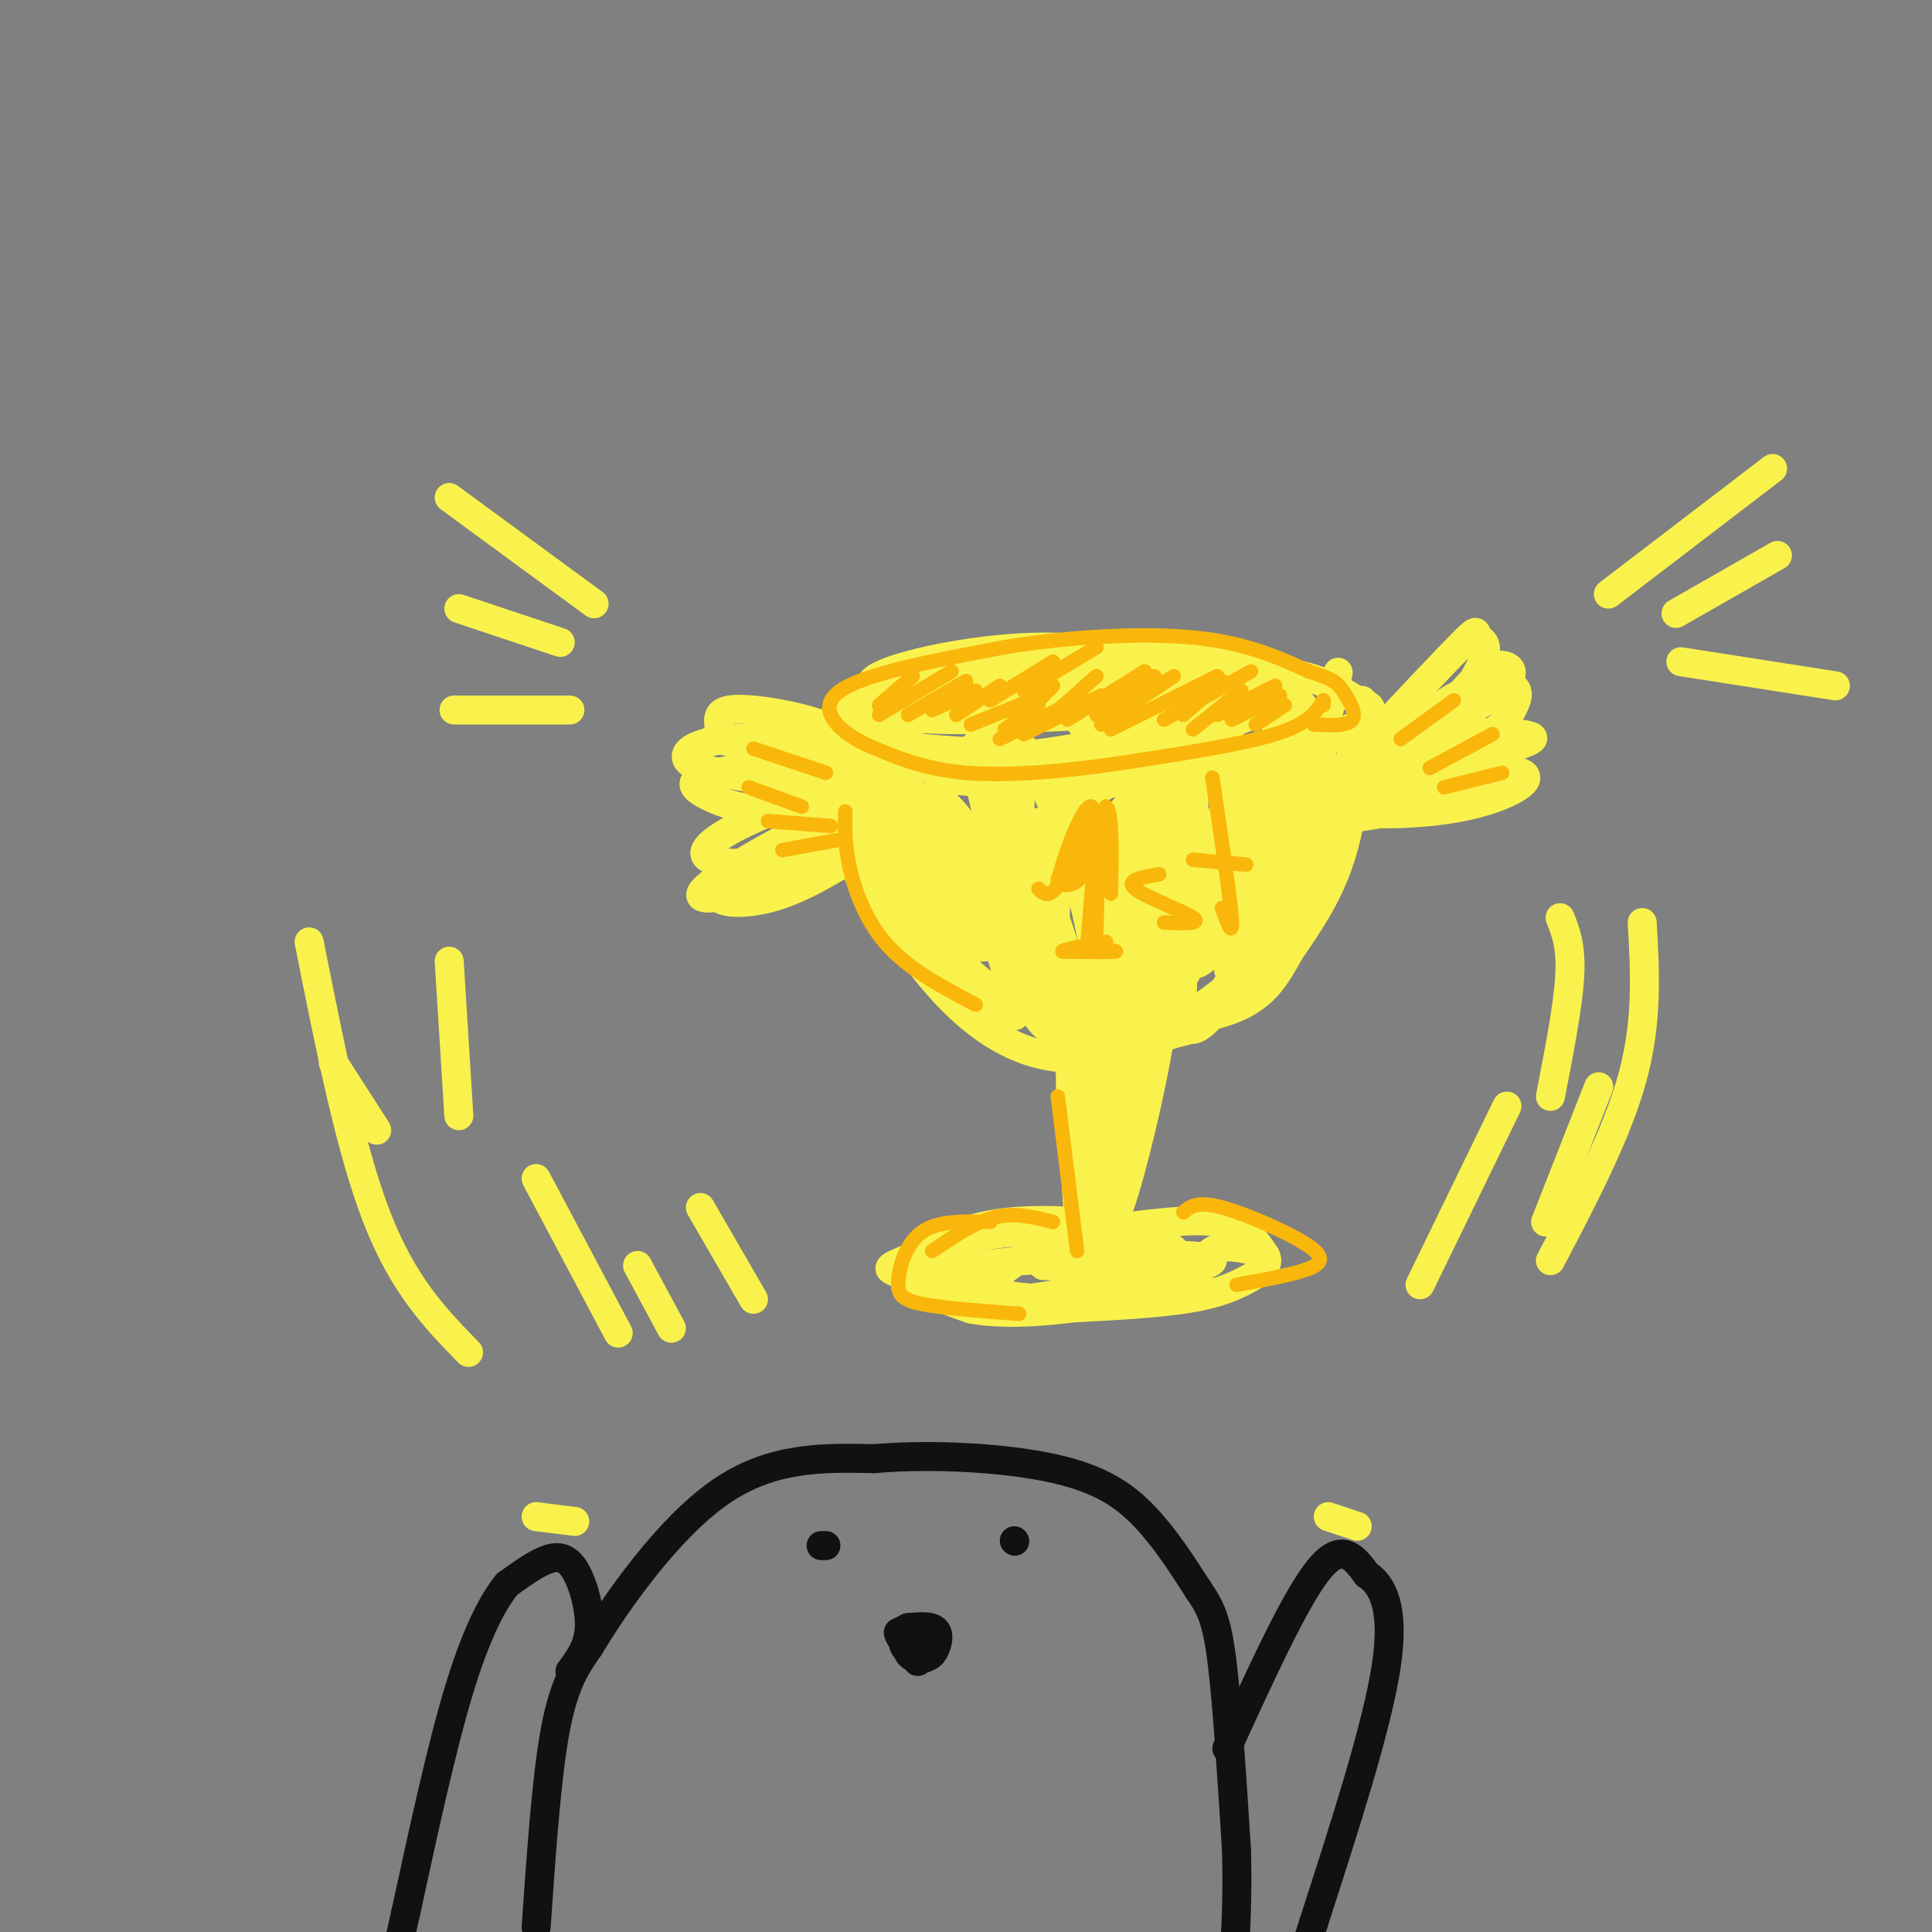 <svg viewBox='0 0 400 400' version='1.1' xmlns='http://www.w3.org/2000/svg' xmlns:xlink='http://www.w3.org/1999/xlink'><rect x="0" y="0" width="400" height="400" fill="#808080" stroke="none"/><g fill='none' stroke='#111111' stroke-width='6' stroke-linecap='round' stroke-linejoin='round'><path d='M111,399c1.083,-15.667 2.167,-31.333 4,-41c1.833,-9.667 4.417,-13.333 7,-17'/><path d='M122,341c5.667,-9.444 16.333,-24.556 27,-32c10.667,-7.444 21.333,-7.222 32,-7'/><path d='M181,302c12.321,-1.048 27.125,-0.167 37,2c9.875,2.167 14.821,5.619 19,10c4.179,4.381 7.589,9.690 11,15'/><path d='M248,329c2.689,3.933 3.911,6.267 5,15c1.089,8.733 2.044,23.867 3,39'/><path d='M256,383c0.333,11.500 -0.333,20.750 -1,30'/><path d='M170,320c0.000,0.000 1.000,0.000 1,0'/><path d='M210,319c0.000,0.000 0.100,0.100 0.1,0.1'/><path d='M188,337c1.333,3.067 2.667,6.133 4,6c1.333,-0.133 2.667,-3.467 2,-5c-0.667,-1.533 -3.333,-1.267 -6,-1'/><path d='M188,337c-0.702,0.964 0.542,3.875 2,4c1.458,0.125 3.131,-2.536 3,-3c-0.131,-0.464 -2.065,1.268 -4,3'/><path d='M191,338c-1.655,1.417 -3.310,2.833 -3,4c0.310,1.167 2.583,2.083 4,1c1.417,-1.083 1.976,-4.167 1,-5c-0.976,-0.833 -3.488,0.583 -6,2'/><path d='M187,340c-0.153,1.273 2.464,3.455 4,3c1.536,-0.455 1.990,-3.545 1,-5c-0.990,-1.455 -3.426,-1.273 -4,0c-0.574,1.273 0.713,3.636 2,6'/><path d='M254,362c7.083,-15.500 14.167,-31.000 19,-37c4.833,-6.000 7.417,-2.500 10,1'/><path d='M283,326c3.111,2.022 5.889,6.578 4,19c-1.889,12.422 -8.444,32.711 -15,53'/><path d='M272,398c-3.167,10.167 -3.583,9.083 -4,8'/><path d='M118,346c1.899,-2.536 3.798,-5.071 4,-9c0.202,-3.929 -1.292,-9.250 -3,-12c-1.708,-2.750 -3.631,-2.929 -6,-2c-2.369,0.929 -5.185,2.964 -8,5'/><path d='M105,328c-2.978,3.622 -6.422,10.178 -10,22c-3.578,11.822 -7.289,28.911 -11,46'/><path d='M84,396c-2.333,10.167 -2.667,12.583 -3,15'/><path d='M188,337c0.000,0.000 -2.000,1.000 -2,1'/><path d='M186,338c0.000,0.667 1.000,1.833 2,3'/></g>
<g fill='none' stroke='#F9F24D' stroke-width='6' stroke-linecap='round' stroke-linejoin='round'><path d='M215,148c-7.646,3.796 -15.291,7.592 -19,10c-3.709,2.408 -3.480,3.428 8,4c11.480,0.572 34.212,0.695 50,-2c15.788,-2.695 24.631,-8.209 28,-11c3.369,-2.791 1.265,-2.860 -1,-4c-2.265,-1.140 -4.690,-3.353 -11,-5c-6.310,-1.647 -16.506,-2.730 -29,-2c-12.494,0.730 -27.287,3.274 -41,7c-13.713,3.726 -26.347,8.636 -20,11c6.347,2.364 31.673,2.182 57,2'/><path d='M237,158c12.505,0.133 15.268,-0.533 20,-2c4.732,-1.467 11.433,-3.735 14,-5c2.567,-1.265 1.000,-1.526 0,-3c-1.000,-1.474 -1.433,-4.162 -10,-6c-8.567,-1.838 -25.266,-2.825 -40,-1c-14.734,1.825 -27.502,6.462 -33,9c-5.498,2.538 -3.726,2.978 -6,4c-2.274,1.022 -8.593,2.628 1,4c9.593,1.372 35.097,2.512 54,1c18.903,-1.512 31.205,-5.676 33,-9c1.795,-3.324 -6.916,-5.807 -15,-7c-8.084,-1.193 -15.542,-1.097 -23,-1'/><path d='M232,142c-9.655,0.327 -22.294,1.645 -33,4c-10.706,2.355 -19.480,5.748 -22,8c-2.520,2.252 1.212,3.363 14,4c12.788,0.637 34.630,0.801 47,0c12.370,-0.801 15.268,-2.566 16,-5c0.732,-2.434 -0.700,-5.536 -1,-7c-0.300,-1.464 0.533,-1.290 -4,-2c-4.533,-0.710 -14.431,-2.304 -22,-3c-7.569,-0.696 -12.807,-0.495 -25,2c-12.193,2.495 -31.341,7.284 -30,10c1.341,2.716 23.170,3.358 45,4'/><path d='M217,157c14.333,0.184 27.666,-1.355 34,-4c6.334,-2.645 5.669,-6.396 4,-9c-1.669,-2.604 -4.341,-4.061 -11,-6c-6.659,-1.939 -17.306,-4.360 -30,-4c-12.694,0.360 -27.435,3.500 -32,6c-4.565,2.500 1.047,4.359 3,6c1.953,1.641 0.247,3.064 14,3c13.753,-0.064 42.965,-1.615 54,-3c11.035,-1.385 3.894,-2.604 1,-4c-2.894,-1.396 -1.541,-2.970 -5,-4c-3.459,-1.030 -11.729,-1.515 -20,-2'/><path d='M229,136c-9.987,0.527 -24.955,2.844 -38,6c-13.045,3.156 -24.167,7.153 -17,10c7.167,2.847 32.622,4.546 49,4c16.378,-0.546 23.679,-3.336 31,-6c7.321,-2.664 14.660,-5.201 13,-8c-1.660,-2.799 -12.321,-5.861 -21,-7c-8.679,-1.139 -15.378,-0.355 -23,1c-7.622,1.355 -16.167,3.281 -23,6c-6.833,2.719 -11.955,6.232 -14,9c-2.045,2.768 -1.013,4.791 4,6c5.013,1.209 14.006,1.605 23,2'/><path d='M213,159c7.710,-0.114 15.485,-1.398 24,-4c8.515,-2.602 17.768,-6.523 22,-9c4.232,-2.477 3.441,-3.511 -3,-5c-6.441,-1.489 -18.533,-3.435 -31,-3c-12.467,0.435 -25.311,3.251 -34,6c-8.689,2.749 -13.224,5.433 -11,8c2.224,2.567 11.207,5.019 22,5c10.793,-0.019 23.397,-2.510 36,-5'/><path d='M224,150c3.105,0.895 6.210,1.791 10,1c3.790,-0.791 8.264,-3.267 10,-5c1.736,-1.733 0.733,-2.722 -4,-3c-4.733,-0.278 -13.197,0.156 -21,2c-7.803,1.844 -14.944,5.098 -16,7c-1.056,1.902 3.972,2.451 9,3'/><path d='M173,152c0.512,8.095 1.024,16.190 5,26c3.976,9.810 11.417,21.333 19,29c7.583,7.667 15.310,11.476 23,12c7.690,0.524 15.345,-2.238 23,-5'/><path d='M243,214c4.667,-1.048 4.833,-1.167 8,-5c3.167,-3.833 9.333,-11.381 14,-23c4.667,-11.619 7.833,-27.310 11,-43'/><path d='M276,143c1.833,-7.000 0.917,-3.000 0,1'/><path d='M282,145c-0.750,11.167 -1.500,22.333 -4,31c-2.500,8.667 -6.750,14.833 -11,21'/><path d='M267,197c-3.133,5.711 -5.467,9.489 -12,12c-6.533,2.511 -17.267,3.756 -28,5'/><path d='M227,214c-6.400,0.778 -8.400,0.222 -10,-1c-1.600,-1.222 -2.800,-3.111 -4,-5'/><path d='M185,157c-1.704,-1.953 -3.408,-3.906 -3,0c0.408,3.906 2.926,13.671 9,22c6.074,8.329 15.702,15.224 16,12c0.298,-3.224 -8.735,-16.565 -17,-26c-8.265,-9.435 -15.764,-14.963 -14,-9c1.764,5.963 12.790,23.418 19,32c6.210,8.582 7.605,8.291 9,8'/><path d='M204,196c-0.800,-3.677 -7.299,-16.869 -13,-25c-5.701,-8.131 -10.605,-11.202 -12,-8c-1.395,3.202 0.717,12.678 7,22c6.283,9.322 16.735,18.490 21,21c4.265,2.510 2.342,-1.637 1,-6c-1.342,-4.363 -2.102,-8.943 -8,-14c-5.898,-5.057 -16.934,-10.592 -22,-12c-5.066,-1.408 -4.162,1.312 -1,6c3.162,4.688 8.581,11.344 14,18'/><path d='M191,198c5.937,5.153 13.781,9.034 17,11c3.219,1.966 1.815,2.015 2,-2c0.185,-4.015 1.960,-12.096 -2,-22c-3.960,-9.904 -13.656,-21.632 -15,-20c-1.344,1.632 5.665,16.625 10,25c4.335,8.375 5.997,10.131 9,13c3.003,2.869 7.347,6.849 9,5c1.653,-1.849 0.615,-9.528 -3,-19c-3.615,-9.472 -9.808,-20.736 -16,-32'/><path d='M202,157c-0.200,3.879 7.301,29.577 12,43c4.699,13.423 6.596,14.573 9,13c2.404,-1.573 5.317,-5.868 3,-19c-2.317,-13.132 -9.862,-35.100 -13,-35c-3.138,0.100 -1.868,22.267 1,35c2.868,12.733 7.336,16.032 10,12c2.664,-4.032 3.525,-15.393 3,-26c-0.525,-10.607 -2.436,-20.459 -4,-20c-1.564,0.459 -2.782,11.230 -4,22'/><path d='M219,182c-0.805,7.883 -0.817,16.590 0,22c0.817,5.410 2.462,7.522 5,8c2.538,0.478 5.969,-0.679 9,-15c3.031,-14.321 5.661,-41.806 5,-42c-0.661,-0.194 -4.613,26.901 -6,40c-1.387,13.099 -0.209,12.200 2,10c2.209,-2.200 5.448,-5.703 8,-12c2.552,-6.297 4.418,-15.388 5,-23c0.582,-7.612 -0.119,-13.746 -2,-8c-1.881,5.746 -4.940,23.373 -8,41'/><path d='M237,203c-0.601,7.620 1.898,6.171 8,-8c6.102,-14.171 15.808,-41.063 14,-39c-1.808,2.063 -15.130,33.082 -19,46c-3.870,12.918 1.712,7.735 9,-7c7.288,-14.735 16.283,-39.022 17,-44c0.717,-4.978 -6.846,9.352 -12,22c-5.154,12.648 -7.901,23.614 -7,26c0.901,2.386 5.451,-3.807 10,-10'/><path d='M257,189c6.226,-13.214 16.792,-41.250 16,-39c-0.792,2.250 -12.940,34.786 -17,46c-4.060,11.214 -0.030,1.107 4,-9'/><path d='M280,155c-1.733,10.511 -3.467,21.022 -7,29c-3.533,7.978 -8.867,13.422 -11,15c-2.133,1.578 -1.067,-0.711 0,-3'/><path d='M276,159c0.281,4.432 0.561,8.864 -1,15c-1.561,6.136 -4.965,13.974 -11,21c-6.035,7.026 -14.702,13.238 -19,16c-4.298,2.762 -4.228,2.075 -5,1c-0.772,-1.075 -2.386,-2.537 -4,-4'/><path d='M254,204c-0.546,1.823 -1.093,3.645 -3,6c-1.907,2.355 -5.175,5.241 -6,1c-0.825,-4.241 0.792,-15.611 0,-26c-0.792,-10.389 -3.992,-19.798 -8,-20c-4.008,-0.202 -8.823,8.802 -9,13c-0.177,4.198 4.282,3.589 8,0c3.718,-3.589 6.693,-10.159 6,-14c-0.693,-3.841 -5.055,-4.955 -10,-3c-4.945,1.955 -10.472,6.977 -16,12'/><path d='M216,173c-2.719,3.095 -1.516,4.832 0,6c1.516,1.168 3.346,1.766 7,1c3.654,-0.766 9.131,-2.896 13,-5c3.869,-2.104 6.130,-4.183 2,-5c-4.130,-0.817 -14.650,-0.374 -20,0c-5.350,0.374 -5.528,0.678 -6,2c-0.472,1.322 -1.236,3.661 -2,6'/><path d='M220,212c2.262,14.523 4.523,29.046 5,29c0.477,-0.046 -0.831,-14.662 0,-26c0.831,-11.338 3.801,-19.399 5,-12c1.199,7.399 0.628,30.257 1,36c0.372,5.743 1.686,-5.628 3,-17'/><path d='M234,222c2.768,-12.321 8.186,-34.625 7,-27c-1.186,7.625 -8.978,45.178 -10,54c-1.022,8.822 4.725,-11.086 8,-28c3.275,-16.914 4.079,-30.832 2,-26c-2.079,4.832 -7.039,28.416 -12,52'/><path d='M229,247c-2.028,11.078 -1.099,12.774 0,3c1.099,-9.774 2.366,-31.017 2,-42c-0.366,-10.983 -2.366,-11.707 -3,4c-0.634,15.707 0.099,47.844 -1,49c-1.099,1.156 -4.028,-28.670 -5,-36c-0.972,-7.330 0.014,7.835 1,23'/><path d='M223,248c0.333,5.500 0.667,7.750 1,10'/><path d='M238,259c-6.336,-1.854 -12.671,-3.709 -19,-2c-6.329,1.709 -12.650,6.980 -16,10c-3.350,3.020 -3.728,3.789 9,2c12.728,-1.789 38.563,-6.137 39,-8c0.438,-1.863 -24.522,-1.242 -39,0c-14.478,1.242 -18.475,3.104 -19,5c-0.525,1.896 2.421,3.828 10,4c7.579,0.172 19.789,-1.414 32,-3'/><path d='M235,267c7.723,-0.642 11.030,-0.748 12,-2c0.970,-1.252 -0.398,-3.652 -7,-6c-6.602,-2.348 -18.438,-4.645 -29,-4c-10.562,0.645 -19.848,4.233 -24,6c-4.152,1.767 -3.169,1.714 0,3c3.169,1.286 8.523,3.911 14,5c5.477,1.089 11.077,0.641 18,0c6.923,-0.641 15.170,-1.474 20,-3c4.830,-1.526 6.245,-3.743 5,-6c-1.245,-2.257 -5.148,-4.553 -13,-6c-7.852,-1.447 -19.652,-2.043 -28,0c-8.348,2.043 -13.242,6.727 -13,10c0.242,3.273 5.621,5.137 11,7'/><path d='M201,271c6.131,1.231 15.958,0.808 26,-1c10.042,-1.808 20.297,-5.001 18,-8c-2.297,-2.999 -17.148,-5.804 -26,-7c-8.852,-1.196 -11.705,-0.783 -14,0c-2.295,0.783 -4.033,1.936 -5,4c-0.967,2.064 -1.165,5.038 2,7c3.165,1.962 9.691,2.911 16,3c6.309,0.089 12.400,-0.682 17,-2c4.600,-1.318 7.711,-3.185 8,-5c0.289,-1.815 -2.242,-3.579 -7,-5c-4.758,-1.421 -11.743,-2.498 -16,-2c-4.257,0.498 -5.788,2.571 -6,4c-0.212,1.429 0.894,2.215 2,3'/><path d='M216,262c4.533,0.422 14.867,-0.022 17,0c2.133,0.022 -3.933,0.511 -10,1'/><path d='M284,153c7.813,-8.311 15.626,-16.622 19,-20c3.374,-3.378 2.308,-1.822 3,-1c0.692,0.822 3.140,0.912 0,7c-3.140,6.088 -11.869,18.176 -13,19c-1.131,0.824 5.336,-9.614 10,-15c4.664,-5.386 7.525,-5.719 9,-5c1.475,0.719 1.564,2.491 -3,6c-4.564,3.509 -13.782,8.754 -23,14'/><path d='M286,158c-1.162,-0.538 7.432,-8.884 14,-13c6.568,-4.116 11.109,-4.004 13,-3c1.891,1.004 1.133,2.898 0,5c-1.133,2.102 -2.639,4.411 -8,7c-5.361,2.589 -14.577,5.459 -16,5c-1.423,-0.459 4.947,-4.247 11,-6c6.053,-1.753 11.787,-1.470 15,-1c3.213,0.470 3.903,1.126 -3,3c-6.903,1.874 -21.401,4.964 -26,6c-4.599,1.036 0.700,0.018 6,-1'/><path d='M292,160c6.467,-0.552 19.634,-1.431 23,0c3.366,1.431 -3.068,5.171 -12,7c-8.932,1.829 -20.363,1.748 -22,1c-1.637,-0.748 6.521,-2.163 14,-3c7.479,-0.837 14.280,-1.096 10,0c-4.280,1.096 -19.640,3.548 -35,6'/><path d='M176,156c-0.403,-2.046 -0.805,-4.091 -6,-6c-5.195,-1.909 -15.181,-3.680 -19,-3c-3.819,0.680 -1.470,3.812 -2,5c-0.530,1.188 -3.938,0.432 4,2c7.938,1.568 27.220,5.462 29,5c1.780,-0.462 -13.944,-5.278 -25,-6c-11.056,-0.722 -17.445,2.651 -14,5c3.445,2.349 16.722,3.675 30,5'/><path d='M173,163c6.389,1.034 7.363,1.120 5,0c-2.363,-1.120 -8.062,-3.445 -15,-4c-6.938,-0.555 -15.114,0.661 -18,2c-2.886,1.339 -0.481,2.802 2,4c2.481,1.198 5.039,2.131 12,3c6.961,0.869 18.324,1.675 21,1c2.676,-0.675 -3.335,-2.830 -9,-3c-5.665,-0.170 -10.982,1.645 -16,4c-5.018,2.355 -9.736,5.249 -9,7c0.736,1.751 6.924,2.357 13,1c6.076,-1.357 12.038,-4.679 18,-8'/><path d='M177,170c3.189,-2.260 2.163,-3.911 -5,-1c-7.163,2.911 -20.463,10.382 -25,14c-4.537,3.618 -0.310,3.381 5,2c5.310,-1.381 11.702,-3.907 16,-6c4.298,-2.093 6.503,-3.751 9,-6c2.497,-2.249 5.288,-5.087 -1,-3c-6.288,2.087 -21.654,9.100 -26,13c-4.346,3.900 2.330,4.686 9,3c6.670,-1.686 13.335,-5.843 20,-10'/><path d='M226,255c10.000,-1.417 20.000,-2.833 26,-2c6.000,0.833 8.000,3.917 10,7'/><path d='M262,260c1.095,2.000 -1.167,3.500 -4,5c-2.833,1.500 -6.238,3.000 -13,4c-6.762,1.000 -16.881,1.500 -27,2'/><path d='M218,271c-8.336,0.412 -15.676,0.442 -10,0c5.676,-0.442 24.367,-1.356 33,-2c8.633,-0.644 7.209,-1.020 7,-3c-0.209,-1.980 0.797,-5.566 3,-7c2.203,-1.434 5.601,-0.717 9,0'/><path d='M260,259c1.500,0.000 0.750,0.000 0,0'/><path d='M93,103c0.000,0.000 30.000,22.000 30,22'/><path d='M95,126c0.000,0.000 21.000,7.000 21,7'/><path d='M94,147c0.000,0.000 24.000,0.000 24,0'/><path d='M333,123c0.000,0.000 34.000,-26.000 34,-26'/><path d='M347,127c0.000,0.000 21.000,-12.000 21,-12'/><path d='M348,137c0.000,0.000 32.000,5.000 32,5'/><path d='M145,250c0.000,0.000 11.000,19.000 11,19'/><path d='M132,262c0.000,0.000 7.000,13.000 7,13'/><path d='M128,276c0.000,0.000 -17.000,-32.000 -17,-32'/><path d='M93,199c0.000,0.000 2.000,32.000 2,32'/><path d='M78,234c0.000,0.000 -9.000,-14.000 -9,-14'/><path d='M64,195c4.250,21.417 8.500,42.833 14,57c5.500,14.167 12.250,21.083 19,28'/><path d='M294,266c0.000,0.000 18.000,-37.000 18,-37'/><path d='M323,190c1.167,2.917 2.333,5.833 2,12c-0.333,6.167 -2.167,15.583 -4,25'/><path d='M320,253c0.000,0.000 11.000,-28.000 11,-28'/><path d='M340,191c0.583,10.167 1.167,20.333 -2,32c-3.167,11.667 -10.083,24.833 -17,38'/><path d='M111,314c0.000,0.000 8.000,1.000 8,1'/><path d='M275,314c0.000,0.000 6.000,2.000 6,2'/></g>
<g fill='none' stroke='#F9B70B' stroke-width='3' stroke-linecap='round' stroke-linejoin='round'><path d='M182,146c0.000,0.000 7.000,-6.000 7,-6'/><path d='M182,148c0.000,0.000 15.000,-9.000 15,-9'/><path d='M188,148c0.000,0.000 12.000,-7.000 12,-7'/><path d='M193,147c0.000,0.000 9.000,-4.000 9,-4'/><path d='M198,148c0.000,0.000 9.000,-6.000 9,-6'/><path d='M201,150c0.000,0.000 15.000,-6.000 15,-6'/><path d='M208,151c0.000,0.000 7.000,-5.000 7,-5'/><path d='M207,153c0.000,0.000 14.000,-7.000 14,-7'/><path d='M212,152c0.000,0.000 16.000,-8.000 16,-8'/><path d='M210,150c0.000,0.000 8.000,-8.000 8,-8'/><path d='M205,145c0.000,0.000 13.000,-8.000 13,-8'/><path d='M212,143c0.000,0.000 15.000,-9.000 15,-9'/><path d='M218,148c0.000,0.000 9.000,-8.000 9,-8'/><path d='M221,149c0.000,0.000 16.000,-10.000 16,-10'/><path d='M227,148c0.000,0.000 12.000,-8.000 12,-8'/><path d='M228,150c0.000,0.000 15.000,-10.000 15,-10'/><path d='M230,151c0.000,0.000 22.000,-11.000 22,-11'/><path d='M245,148c0.000,0.000 8.000,-7.000 8,-7'/><path d='M241,149c0.000,0.000 18.000,-10.000 18,-10'/><path d='M247,151c0.000,0.000 10.000,-8.000 10,-8'/><path d='M252,148c0.000,0.000 12.000,-6.000 12,-6'/><path d='M255,149c0.000,0.000 10.000,-5.000 10,-5'/><path d='M260,150c0.000,0.000 6.000,-4.000 6,-4'/><path d='M274,145c0.000,0.000 0.000,1.000 0,1'/><path d='M274,145c-1.500,2.417 -3.000,4.833 -10,7c-7.000,2.167 -19.500,4.083 -32,6'/><path d='M232,158c-11.156,1.644 -23.044,2.756 -32,2c-8.956,-0.756 -14.978,-3.378 -21,-6'/><path d='M179,154c-5.889,-2.978 -10.111,-7.422 -5,-11c5.111,-3.578 19.556,-6.289 34,-9'/><path d='M208,134c12.889,-2.156 28.111,-3.044 39,-2c10.889,1.044 17.444,4.022 24,7'/><path d='M271,139c5.083,1.643 5.792,2.250 7,4c1.208,1.750 2.917,4.643 2,6c-0.917,1.357 -4.458,1.179 -8,1'/><path d='M290,153c0.000,0.000 11.000,-8.000 11,-8'/><path d='M296,159c0.000,0.000 13.000,-7.000 13,-7'/><path d='M299,163c0.000,0.000 12.000,-3.000 12,-3'/><path d='M156,155c0.000,0.000 15.000,5.000 15,5'/><path d='M155,163c0.000,0.000 11.000,4.000 11,4'/><path d='M159,170c0.000,0.000 13.000,1.000 13,1'/><path d='M162,176c0.000,0.000 11.000,-2.000 11,-2'/><path d='M219,182c4.533,-7.178 9.067,-14.356 10,-14c0.933,0.356 -1.733,8.244 -4,12c-2.267,3.756 -4.133,3.378 -6,3'/><path d='M219,183c0.667,-4.422 5.333,-16.978 7,-16c1.667,0.978 0.333,15.489 -1,30'/><path d='M225,197c0.289,-1.289 1.511,-19.511 2,-23c0.489,-3.489 0.244,7.756 0,19'/><path d='M223,196c4.250,0.417 8.500,0.833 8,1c-0.500,0.167 -5.750,0.083 -11,0'/><path d='M220,197c-0.333,-0.333 4.333,-1.167 9,-2'/><path d='M215,184c1.131,1.173 2.262,2.345 5,-2c2.738,-4.345 7.083,-14.208 7,-14c-0.083,0.208 -4.595,10.488 -5,12c-0.405,1.512 3.298,-5.744 7,-13'/><path d='M229,167c1.333,0.833 1.167,9.417 1,18'/><path d='M240,181c-3.578,0.622 -7.156,1.244 -5,3c2.156,1.756 10.044,4.644 12,6c1.956,1.356 -2.022,1.178 -6,1'/><path d='M251,161c1.833,12.250 3.667,24.500 4,29c0.333,4.500 -0.833,1.250 -2,-2'/><path d='M247,178c0.000,0.000 11.000,1.000 11,1'/><path d='M219,227c0.000,0.000 4.000,32.000 4,32'/><path d='M218,253c-3.917,-1.000 -7.833,-2.000 -12,-1c-4.167,1.000 -8.583,4.000 -13,7'/><path d='M205,253c-5.321,-0.149 -10.643,-0.298 -14,2c-3.357,2.298 -4.750,7.042 -5,10c-0.250,2.958 0.643,4.131 5,5c4.357,0.869 12.179,1.435 20,2'/><path d='M245,251c1.399,-1.196 2.798,-2.393 8,-1c5.202,1.393 14.208,5.375 18,8c3.792,2.625 2.369,3.893 -1,5c-3.369,1.107 -8.685,2.054 -14,3'/><path d='M175,168c-0.067,3.556 -0.133,7.111 1,12c1.133,4.889 3.467,11.111 8,16c4.533,4.889 11.267,8.444 18,12'/></g>
</svg>